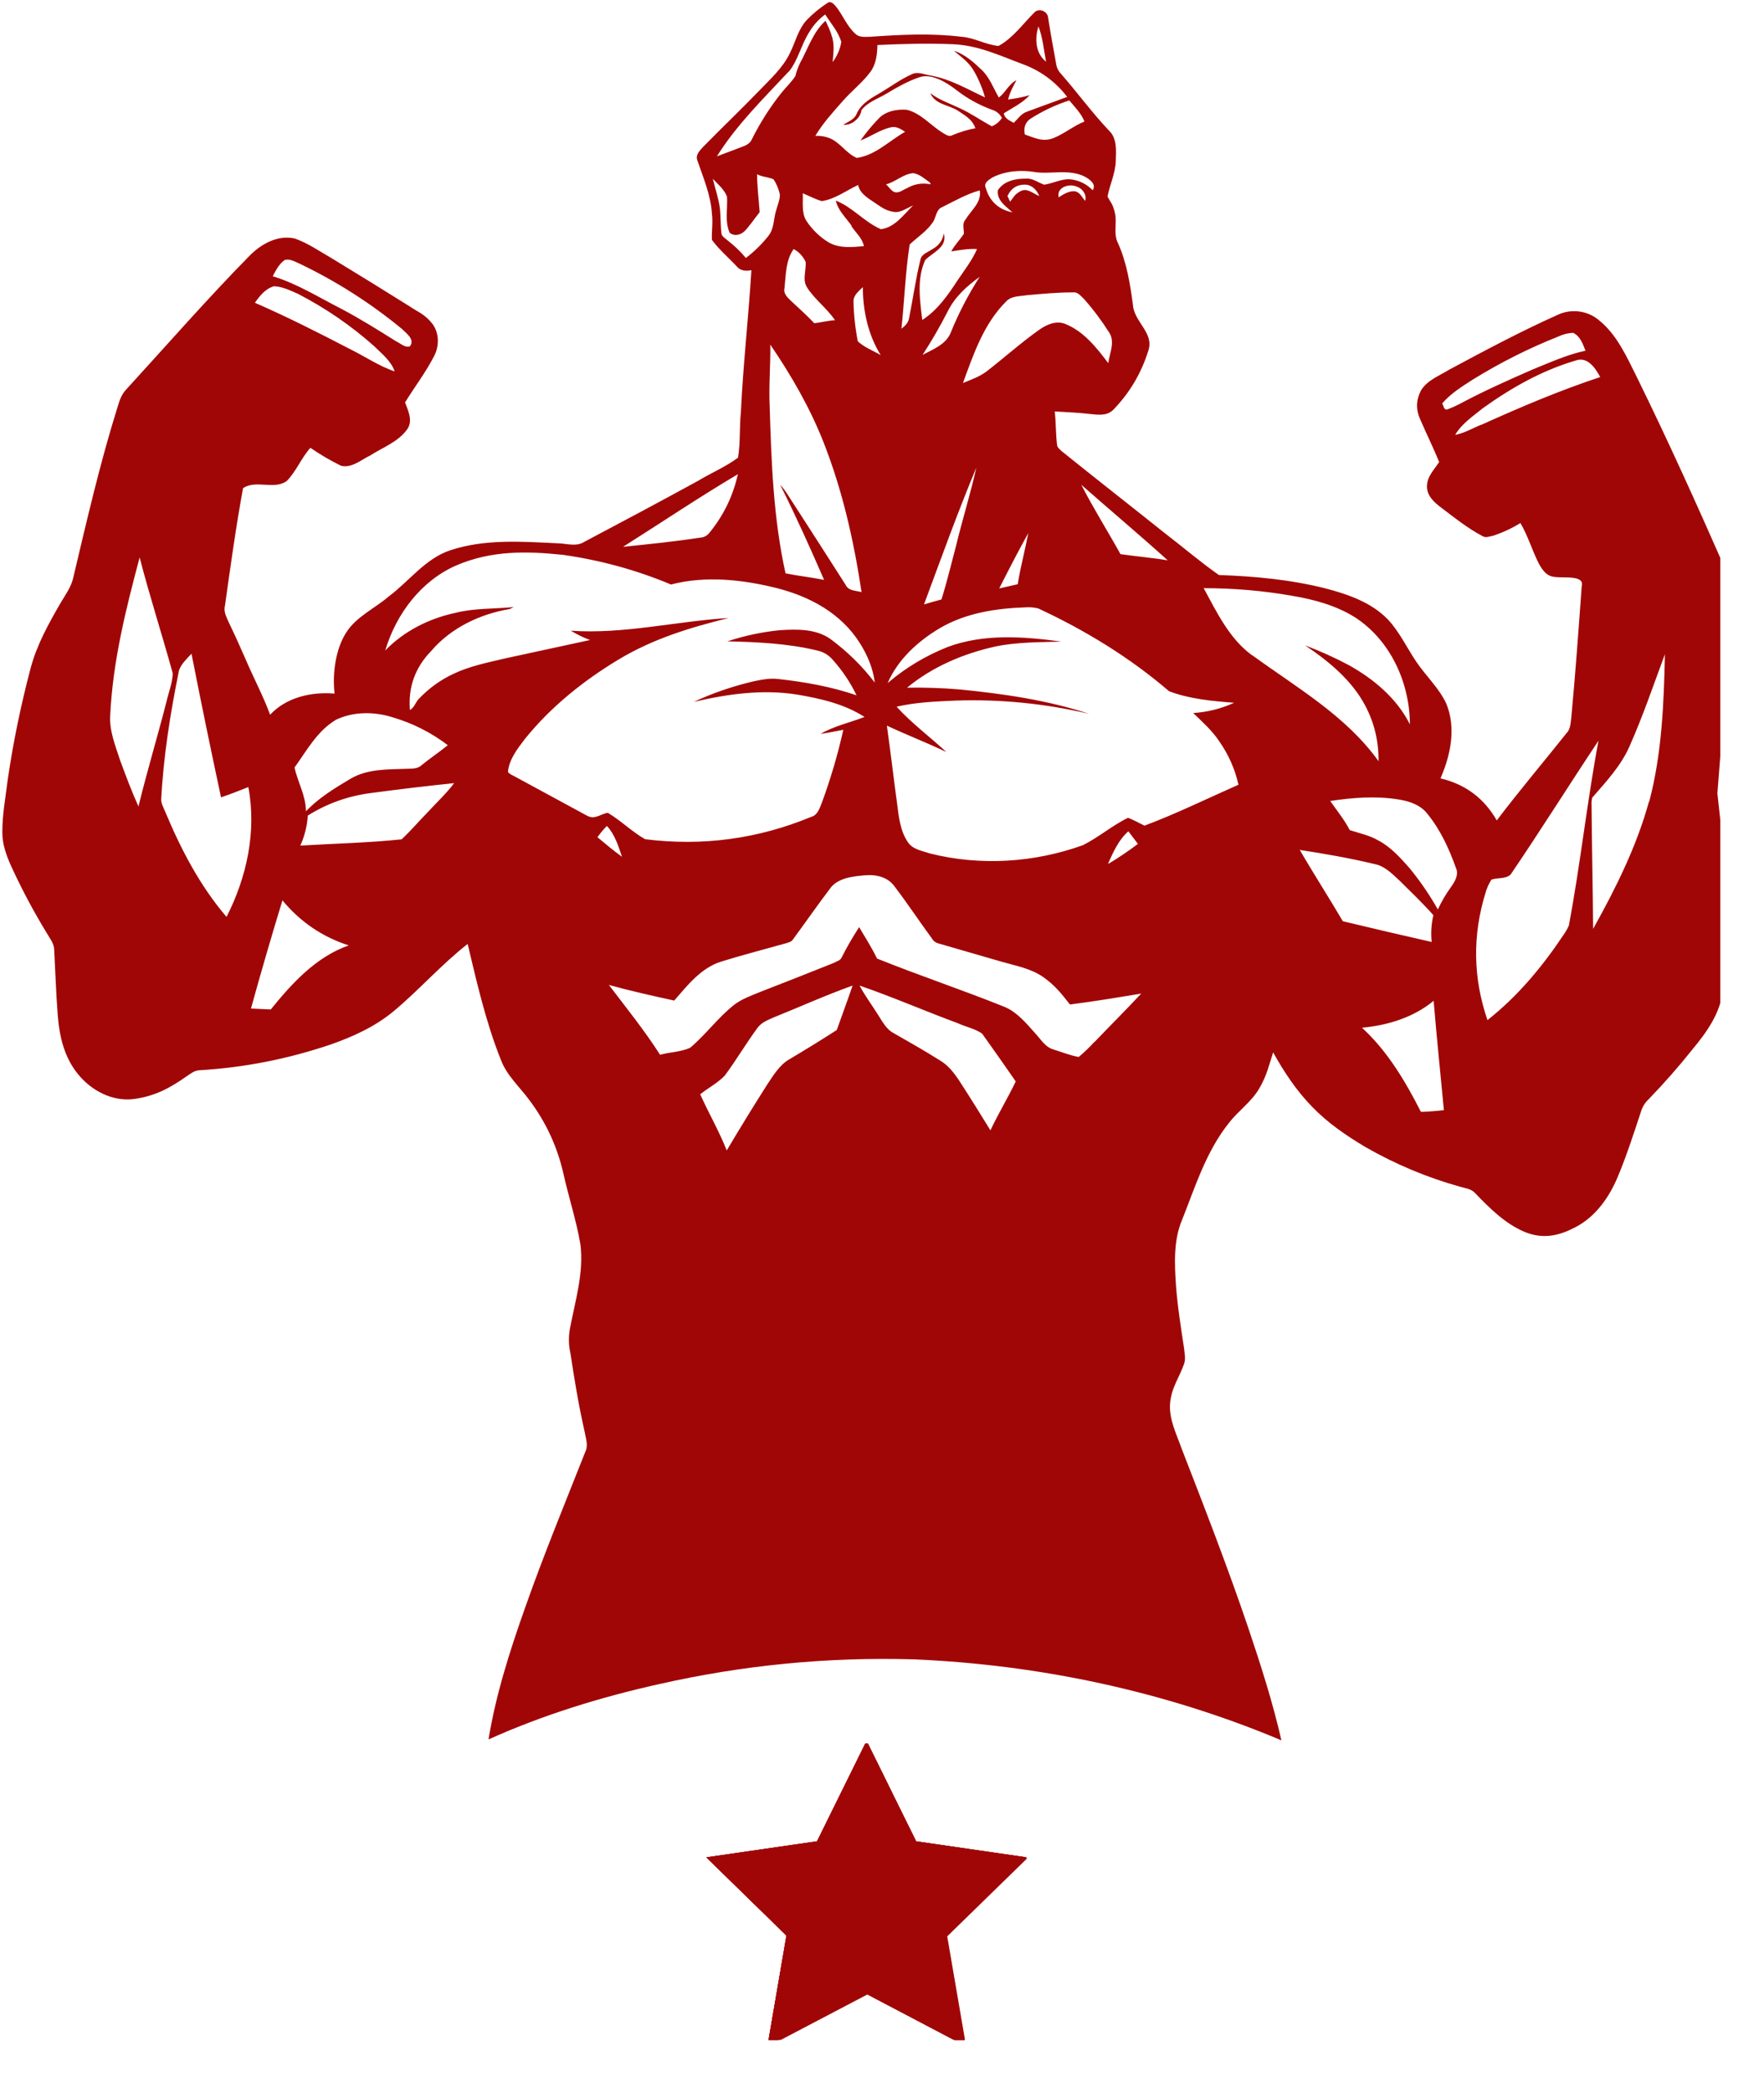 <svg xmlns="http://www.w3.org/2000/svg" xmlns:xlink="http://www.w3.org/1999/xlink" width="70" viewBox="0 0 52.5 62.25" height="83" preserveAspectRatio="xMidYMid meet"><defs><clipPath id="ddcf34bb7a"><path d="M 21.023 51.879 L 30.656 51.879 L 30.656 60.695 L 21.023 60.695 Z M 21.023 51.879 " clip-rule="nonzero"></path></clipPath><clipPath id="880889efc0"><path d="M 0.066 0 L 51.199 0 L 51.199 51.875 L 0.066 51.875 Z M 0.066 0 " clip-rule="nonzero"></path></clipPath></defs><g clip-path="url(#ddcf34bb7a)"><path fill="#a10606" d="M 25.812 51.832 L 27.281 54.812 L 30.574 55.289 L 28.191 57.613 L 28.754 60.891 L 25.812 59.344 L 22.863 60.891 L 23.426 57.613 L 21.047 55.289 L 24.34 54.812 Z M 25.812 51.832 " fill-opacity="1" fill-rule="nonzero"></path><path fill="#a10606" d="M 25.789 51.801 L 27.262 54.785 L 30.551 55.262 L 28.172 57.586 L 28.734 60.863 L 25.789 59.316 L 22.844 60.863 L 23.406 57.586 L 21.023 55.262 L 24.316 54.785 Z M 25.789 51.801 " fill-opacity="1" fill-rule="nonzero"></path><path fill="#a10606" d="M 25.789 51.801 L 27.262 54.785 L 30.551 55.262 L 28.172 57.586 L 28.734 60.863 L 25.789 59.316 L 22.844 60.863 L 23.406 57.586 L 21.023 55.262 L 24.316 54.785 Z M 25.789 51.801 " fill-opacity="1" fill-rule="nonzero"></path><path fill="#a10606" d="M 25.789 51.801 L 27.262 54.785 L 30.551 55.262 L 28.172 57.586 L 28.734 60.863 L 25.789 59.316 L 22.844 60.863 L 23.406 57.586 L 21.023 55.262 L 24.316 54.785 Z M 25.789 51.801 " fill-opacity="1" fill-rule="nonzero"></path></g><g clip-path="url(#880889efc0)"><path fill="#a10606" d="M 51.113 23.605 C 51.219 22.309 51.309 21.02 51.359 19.719 C 51.387 18.809 51.43 17.895 51.375 16.996 C 50.523 15.055 49.648 13.117 48.715 11.219 C 48.41 10.609 48.121 9.949 47.574 9.516 C 47.402 9.375 47.203 9.293 46.984 9.266 C 46.762 9.242 46.551 9.277 46.352 9.371 C 45.254 9.863 44.184 10.434 43.129 11 C 42.844 11.18 42.488 11.305 42.301 11.602 C 42.141 11.895 42.133 12.191 42.273 12.488 C 42.453 12.91 42.66 13.32 42.832 13.746 C 42.688 13.969 42.473 14.176 42.469 14.461 C 42.461 14.746 42.68 14.945 42.891 15.102 C 43.289 15.406 43.688 15.723 44.133 15.957 C 44.23 16.008 44.34 15.957 44.445 15.938 C 44.727 15.844 44.996 15.719 45.25 15.562 C 45.477 15.945 45.598 16.379 45.805 16.781 C 45.895 16.941 46.012 17.117 46.207 17.156 C 46.402 17.195 46.629 17.164 46.836 17.195 C 47.043 17.227 47.113 17.305 47.074 17.453 C 46.98 18.75 46.887 20.047 46.766 21.336 C 46.746 21.48 46.746 21.637 46.668 21.758 C 45.961 22.648 45.23 23.508 44.547 24.41 C 44.168 23.75 43.609 23.332 42.871 23.16 C 43.176 22.465 43.344 21.648 43.039 20.922 C 42.816 20.457 42.43 20.105 42.145 19.68 C 41.859 19.25 41.652 18.805 41.309 18.434 C 40.816 17.922 40.121 17.684 39.453 17.508 C 38.418 17.246 37.34 17.145 36.277 17.109 C 35.715 16.715 35.188 16.262 34.637 15.84 C 33.625 15.031 32.602 14.234 31.59 13.418 C 31.539 13.363 31.469 13.32 31.461 13.242 C 31.418 12.91 31.43 12.574 31.391 12.242 C 31.734 12.262 32.086 12.277 32.426 12.316 C 32.77 12.355 32.98 12.367 33.172 12.152 C 33.641 11.656 33.973 11.086 34.176 10.434 C 34.359 9.91 33.75 9.574 33.719 9.074 C 33.633 8.445 33.535 7.809 33.27 7.227 C 33.133 6.961 33.246 6.648 33.188 6.363 C 33.129 6.078 33.051 6.016 32.961 5.848 C 33.031 5.496 33.191 5.164 33.207 4.809 C 33.219 4.453 33.25 4.109 32.992 3.871 C 32.484 3.332 32.051 2.734 31.566 2.184 C 31.504 2.117 31.461 2.035 31.441 1.945 C 31.359 1.477 31.266 1.004 31.195 0.531 C 31.184 0.344 30.938 0.227 30.793 0.363 C 30.445 0.707 30.152 1.129 29.719 1.367 C 29.344 1.336 29 1.121 28.617 1.094 C 27.715 0.984 26.801 1.031 25.902 1.094 C 25.758 1.094 25.59 1.121 25.473 1.02 C 25.207 0.789 25.09 0.453 24.875 0.188 C 24.82 0.125 24.723 0.012 24.625 0.09 C 24.402 0.234 24.199 0.402 24.016 0.59 C 23.754 0.867 23.676 1.25 23.508 1.582 C 23.301 2.016 22.938 2.34 22.609 2.684 C 22.059 3.254 21.48 3.805 20.93 4.367 C 20.832 4.473 20.691 4.609 20.754 4.77 C 20.93 5.289 21.156 5.809 21.188 6.359 C 21.223 6.617 21.176 6.879 21.188 7.137 C 21.402 7.43 21.688 7.668 21.934 7.934 C 22.039 8.062 22.207 8.07 22.363 8.039 C 22.277 9.445 22.117 10.844 22.051 12.25 C 22.004 12.703 22.039 13.172 21.965 13.617 C 21.598 13.891 21.164 14.07 20.766 14.312 C 19.645 14.926 18.52 15.523 17.391 16.121 C 17.145 16.281 16.848 16.164 16.574 16.164 C 15.523 16.113 14.434 16.035 13.418 16.367 C 12.66 16.613 12.188 17.285 11.57 17.746 C 11.148 18.109 10.605 18.344 10.301 18.824 C 9.996 19.301 9.887 20.02 9.957 20.637 C 9.27 20.578 8.523 20.746 8.039 21.266 C 7.832 20.703 7.547 20.172 7.312 19.621 C 7.156 19.262 6.996 18.906 6.824 18.551 C 6.754 18.383 6.645 18.215 6.695 18.023 C 6.859 16.859 7.02 15.684 7.234 14.523 C 7.629 14.266 8.141 14.582 8.531 14.316 C 8.816 14.027 8.965 13.629 9.238 13.324 C 9.527 13.523 9.832 13.703 10.152 13.859 C 10.469 13.934 10.742 13.684 11.012 13.555 C 11.391 13.312 11.844 13.152 12.113 12.781 C 12.301 12.527 12.148 12.223 12.055 11.973 C 12.34 11.512 12.672 11.078 12.918 10.598 C 13.082 10.293 13.074 9.883 12.852 9.613 C 12.633 9.34 12.414 9.27 12.188 9.113 C 11.414 8.629 10.637 8.148 9.859 7.676 C 9.504 7.473 9.164 7.234 8.777 7.098 C 8.27 6.98 7.777 7.258 7.434 7.602 C 6.164 8.895 4.977 10.254 3.762 11.582 C 3.609 11.738 3.547 11.945 3.488 12.145 C 2.969 13.805 2.582 15.496 2.18 17.188 C 2.121 17.461 1.953 17.688 1.809 17.93 C 1.453 18.543 1.098 19.18 0.914 19.871 C 0.621 20.973 0.391 22.09 0.227 23.219 C 0.164 23.734 0.066 24.246 0.07 24.773 C 0.07 25.121 0.188 25.453 0.332 25.77 C 0.645 26.453 0.996 27.113 1.387 27.754 C 1.477 27.914 1.613 28.07 1.613 28.266 C 1.648 28.914 1.668 29.562 1.719 30.211 C 1.77 30.859 1.918 31.461 2.316 31.953 C 2.711 32.445 3.344 32.785 3.988 32.699 C 4.629 32.613 5.082 32.355 5.543 32.031 C 5.66 31.953 5.777 31.855 5.926 31.844 C 7.266 31.766 8.57 31.508 9.84 31.078 C 10.508 30.844 11.16 30.547 11.707 30.094 C 12.473 29.457 13.133 28.699 13.918 28.086 C 14.195 29.246 14.461 30.418 14.906 31.531 C 15.082 32.004 15.473 32.344 15.766 32.746 C 16.258 33.406 16.594 34.137 16.773 34.941 C 16.93 35.637 17.152 36.316 17.273 37.016 C 17.383 37.871 17.117 38.707 16.961 39.539 C 16.918 39.781 16.922 40.023 16.977 40.262 C 17.094 41.043 17.223 41.82 17.398 42.59 C 17.43 42.785 17.516 43 17.422 43.191 C 16.812 44.734 16.18 46.266 15.629 47.832 C 15.176 49.109 14.758 50.414 14.539 51.754 C 16.164 51.023 17.875 50.496 19.613 50.109 C 22.109 49.543 24.637 49.297 27.195 49.371 C 30.945 49.531 34.676 50.324 38.137 51.781 C 37.879 50.648 37.523 49.539 37.152 48.438 C 36.543 46.641 35.855 44.871 35.168 43.102 C 35.016 42.668 34.785 42.227 34.824 41.754 C 34.863 41.281 35.109 40.969 35.242 40.574 C 35.293 40.434 35.254 40.277 35.242 40.133 C 35.148 39.504 35.047 38.883 35 38.254 C 34.957 37.625 34.918 36.898 35.188 36.277 C 35.578 35.293 35.902 34.254 36.57 33.418 C 36.848 33.055 37.242 32.789 37.477 32.387 C 37.711 31.988 37.77 31.676 37.891 31.312 C 38.215 31.895 38.59 32.461 39.059 32.938 C 39.523 33.418 40.074 33.793 40.645 34.133 C 41.527 34.637 42.461 35.031 43.441 35.305 C 43.594 35.355 43.777 35.363 43.895 35.492 C 44.328 35.941 44.781 36.398 45.363 36.648 C 45.949 36.895 46.441 36.75 46.906 36.504 C 47.496 36.191 47.895 35.617 48.145 35.02 C 48.398 34.422 48.625 33.723 48.84 33.07 C 48.883 32.93 48.957 32.809 49.066 32.707 C 49.523 32.234 49.957 31.742 50.367 31.227 C 50.797 30.711 51.211 30.133 51.281 29.438 C 51.535 27.5 51.328 25.539 51.113 23.605 Z M 8.477 7.734 C 8.633 7.695 8.777 7.785 8.914 7.844 C 10.008 8.367 11.027 9.016 11.965 9.789 C 12.094 9.922 12.359 10.098 12.199 10.305 C 12.043 10.352 11.922 10.215 11.789 10.156 C 11.258 9.82 10.723 9.488 10.164 9.191 C 9.488 8.848 8.84 8.438 8.117 8.219 C 8.207 8.051 8.305 7.848 8.477 7.734 Z M 8.141 8.516 C 8.402 8.523 8.633 8.641 8.867 8.742 C 9.688 9.168 10.445 9.684 11.137 10.301 C 11.363 10.527 11.637 10.734 11.746 11.051 C 11.273 10.891 10.852 10.598 10.402 10.379 C 9.477 9.898 8.543 9.426 7.586 9.008 C 7.727 8.809 7.895 8.594 8.137 8.523 Z M 34.754 16.672 C 34.289 16.594 33.816 16.555 33.348 16.488 C 32.965 15.797 32.543 15.129 32.18 14.422 C 33.031 15.172 33.906 15.906 34.754 16.672 Z M 33.004 9.883 C 33.199 10.164 33.023 10.508 32.984 10.805 C 32.637 10.344 32.254 9.859 31.703 9.637 C 31.422 9.527 31.137 9.664 30.918 9.82 C 30.379 10.203 29.887 10.645 29.363 11.051 C 29.156 11.207 28.902 11.297 28.66 11.395 C 28.973 10.539 29.277 9.633 29.945 8.969 C 30.102 8.797 30.359 8.82 30.574 8.781 C 31.027 8.742 31.48 8.699 31.934 8.699 C 32.07 8.68 32.16 8.801 32.254 8.887 C 32.531 9.199 32.781 9.531 33.004 9.883 Z M 30.605 15.855 C 30.508 16.367 30.371 16.871 30.289 17.383 L 29.738 17.508 C 30.016 16.961 30.301 16.406 30.605 15.859 Z M 28.09 6.949 C 28.051 7.164 27.93 7.32 27.734 7.422 C 27.605 7.512 27.418 7.562 27.391 7.738 C 27.25 8.309 27.172 8.895 27.055 9.469 C 27.035 9.605 26.93 9.703 26.828 9.781 C 26.918 8.945 26.945 8.102 27.074 7.273 C 27.312 7.051 27.594 6.871 27.773 6.598 C 27.863 6.457 27.859 6.234 28.039 6.164 C 28.402 5.984 28.766 5.773 29.16 5.664 C 29.219 6.027 28.902 6.254 28.734 6.535 C 28.629 6.648 28.688 6.812 28.688 6.953 C 28.57 7.137 28.414 7.285 28.312 7.48 C 28.566 7.441 28.816 7.395 29.078 7.41 C 28.934 7.746 28.707 8.031 28.508 8.328 C 28.215 8.777 27.902 9.23 27.449 9.52 C 27.379 8.938 27.281 8.297 27.535 7.738 C 27.754 7.512 28.207 7.355 28.09 6.949 Z M 24.527 17.254 C 24.145 17.176 23.762 17.137 23.379 17.059 C 23.016 15.426 22.957 13.742 22.906 12.07 C 22.879 11.465 22.934 10.855 22.926 10.254 C 23.555 11.176 24.113 12.145 24.52 13.184 C 25.078 14.609 25.414 16.105 25.641 17.617 C 25.473 17.57 25.254 17.586 25.168 17.402 C 24.664 16.613 24.156 15.82 23.645 15.031 C 23.504 14.824 23.387 14.602 23.219 14.422 C 23.684 15.348 24.113 16.301 24.527 17.254 Z M 24.02 8.555 C 24.254 8.914 24.609 9.172 24.852 9.527 C 24.645 9.539 24.441 9.594 24.234 9.617 C 24.02 9.391 23.789 9.18 23.555 8.965 C 23.445 8.859 23.309 8.742 23.348 8.574 C 23.391 8.188 23.379 7.746 23.621 7.41 C 23.781 7.496 23.898 7.625 23.977 7.789 C 24 8.043 23.871 8.324 24.02 8.551 Z M 25.531 10.164 C 25.453 9.766 25.41 9.367 25.402 8.965 C 25.402 8.777 25.562 8.66 25.68 8.543 C 25.68 9.242 25.836 9.961 26.211 10.566 C 25.984 10.43 25.727 10.34 25.531 10.156 Z M 25.336 6.723 C 25.465 6.922 25.668 7.086 25.711 7.324 C 25.363 7.355 24.988 7.395 24.668 7.215 C 24.395 7.051 24.172 6.832 23.996 6.566 C 23.848 6.32 23.906 6.02 23.891 5.75 C 24.078 5.828 24.262 5.926 24.457 5.984 C 24.852 5.926 25.18 5.672 25.539 5.504 C 25.598 5.781 25.863 5.91 26.074 6.059 C 26.289 6.211 26.406 6.273 26.602 6.305 C 26.797 6.34 26.988 6.191 27.176 6.113 C 26.898 6.383 26.633 6.766 26.219 6.82 C 25.727 6.609 25.375 6.164 24.875 5.969 C 24.941 6.262 25.176 6.477 25.344 6.715 Z M 26.359 5.488 C 26.652 5.418 26.879 5.172 27.184 5.152 C 27.379 5.184 27.527 5.328 27.684 5.438 L 27.695 5.484 C 27.445 5.434 27.211 5.473 26.988 5.602 C 26.879 5.645 26.781 5.734 26.66 5.723 C 26.535 5.711 26.465 5.562 26.367 5.484 Z M 28.203 9.27 C 28.414 8.84 28.773 8.512 29.156 8.238 C 28.82 8.762 28.535 9.309 28.301 9.883 C 28.164 10.246 27.773 10.391 27.457 10.559 C 27.73 10.141 27.98 9.707 28.207 9.262 Z M 29.059 13.91 C 28.883 14.695 28.641 15.465 28.453 16.242 C 28.312 16.773 28.184 17.312 28.02 17.836 C 27.844 17.883 27.676 17.93 27.5 17.984 C 28.008 16.617 28.5 15.246 29.059 13.91 Z M 30.062 6 L 29.984 5.832 C 30.098 5.59 30.285 5.477 30.555 5.496 C 30.734 5.523 30.867 5.672 30.93 5.832 C 30.754 5.77 30.582 5.582 30.379 5.684 C 30.18 5.789 30.16 5.887 30.062 6 Z M 32.031 5.547 C 32.215 5.602 32.352 5.789 32.297 5.977 C 32.199 5.871 32.137 5.703 31.973 5.691 C 31.812 5.68 31.648 5.781 31.508 5.871 C 31.438 5.574 31.812 5.457 32.031 5.547 Z M 32.52 5.66 C 32.336 5.473 32.117 5.363 31.855 5.336 C 31.586 5.316 31.344 5.457 31.078 5.496 C 30.906 5.438 30.742 5.301 30.547 5.316 C 30.238 5.309 29.879 5.379 29.699 5.66 C 29.66 5.965 29.938 6.137 30.133 6.32 C 29.719 6.234 29.453 5.992 29.336 5.586 C 29.27 5.438 29.434 5.348 29.535 5.281 C 29.926 5.082 30.387 5.051 30.812 5.121 C 31.242 5.191 31.836 5.016 32.297 5.262 C 32.441 5.34 32.637 5.488 32.52 5.66 Z M 32.273 3.617 C 31.949 3.746 31.676 3.98 31.352 4.109 C 31.027 4.238 30.773 4.09 30.504 4.004 C 30.457 3.836 30.504 3.645 30.66 3.539 C 31.023 3.305 31.414 3.121 31.824 2.988 C 31.988 3.184 32.176 3.371 32.273 3.609 Z M 30.906 0.785 C 31.035 1.121 31.066 1.484 31.133 1.836 C 30.812 1.582 30.793 1.148 30.906 0.785 Z M 25.895 2.152 C 26.07 1.926 26.109 1.625 26.113 1.34 C 26.859 1.305 27.613 1.285 28.363 1.316 C 29.117 1.348 29.75 1.652 30.41 1.898 C 30.957 2.094 31.406 2.422 31.762 2.883 L 30.562 3.324 C 30.391 3.383 30.297 3.531 30.172 3.656 C 30.055 3.59 29.895 3.527 29.875 3.371 C 30.141 3.203 30.43 3.066 30.645 2.832 C 30.434 2.891 30.219 2.934 30.004 2.961 C 30.051 2.754 30.152 2.574 30.25 2.387 C 30.023 2.5 29.926 2.754 29.727 2.902 C 29.562 2.617 29.453 2.301 29.211 2.074 C 28.973 1.848 28.715 1.613 28.391 1.512 C 28.57 1.664 28.766 1.801 28.91 1.996 C 29.051 2.191 29.23 2.578 29.316 2.898 C 28.793 2.656 28.285 2.352 27.711 2.25 C 27.516 2.223 27.312 2.113 27.125 2.215 C 26.801 2.359 26.516 2.574 26.219 2.75 C 25.922 2.922 25.641 3.074 25.5 3.375 C 25.434 3.559 25.238 3.617 25.098 3.715 C 25.23 3.719 25.348 3.68 25.449 3.594 C 25.555 3.512 25.617 3.402 25.641 3.273 C 25.828 3.035 26.129 2.938 26.379 2.789 C 26.633 2.637 27.023 2.406 27.379 2.293 C 27.734 2.184 28.168 2.449 28.48 2.691 C 28.793 2.934 29.137 3.121 29.512 3.262 C 29.648 3.301 29.75 3.383 29.82 3.508 C 29.746 3.621 29.645 3.707 29.516 3.758 C 29.199 3.586 28.902 3.375 28.57 3.223 C 28.242 3.066 27.957 2.98 27.691 2.773 C 27.824 3.109 28.234 3.117 28.508 3.293 C 28.777 3.469 28.941 3.57 29.031 3.816 C 28.793 3.859 28.566 3.93 28.344 4.023 C 28.242 4.082 28.145 4 28.051 3.949 C 27.695 3.727 27.41 3.371 26.988 3.266 C 26.684 3.242 26.328 3.312 26.121 3.559 C 25.934 3.754 25.766 3.961 25.609 4.18 C 25.922 4.062 26.199 3.852 26.531 3.785 C 26.684 3.754 26.816 3.844 26.938 3.922 C 26.465 4.188 26.055 4.621 25.5 4.699 C 25.176 4.562 24.992 4.215 24.656 4.098 C 24.531 4.055 24.402 4.035 24.266 4.043 C 24.488 3.668 24.785 3.344 25.07 3.02 C 25.355 2.695 25.656 2.469 25.895 2.152 Z M 23.477 2.133 C 23.762 1.777 23.848 1.316 24.094 0.941 C 24.215 0.738 24.371 0.57 24.559 0.43 C 24.727 0.695 24.949 0.941 25.039 1.25 C 25 1.473 24.914 1.668 24.781 1.848 C 24.801 1.609 24.836 1.359 24.773 1.129 C 24.707 0.895 24.645 0.785 24.57 0.617 C 24.195 0.953 24.047 1.453 23.809 1.879 C 23.75 2.004 23.703 2.129 23.672 2.262 C 23.555 2.445 23.391 2.594 23.258 2.762 C 22.914 3.191 22.621 3.656 22.375 4.148 C 22.316 4.289 22.168 4.336 22.039 4.387 L 21.336 4.652 C 21.926 3.707 22.727 2.93 23.477 2.125 Z M 22.199 7.676 C 22.039 7.484 21.863 7.316 21.668 7.164 C 21.59 7.09 21.469 7.039 21.469 6.922 C 21.441 6.676 21.453 6.422 21.422 6.176 C 21.391 5.93 21.285 5.605 21.215 5.32 C 21.371 5.484 21.559 5.641 21.637 5.852 C 21.66 6.211 21.566 6.586 21.715 6.922 C 21.832 7.031 22.023 7 22.141 6.895 C 22.258 6.793 22.453 6.508 22.609 6.312 C 22.582 5.938 22.535 5.562 22.531 5.184 C 22.688 5.27 22.867 5.262 23.023 5.336 C 23.113 5.473 23.176 5.625 23.211 5.789 C 23.211 5.945 23.145 6.094 23.105 6.242 C 23.016 6.5 23.051 6.805 22.859 7.031 C 22.668 7.273 22.445 7.488 22.199 7.676 Z M 21.961 14.109 C 21.816 14.758 21.535 15.336 21.117 15.848 C 21.047 15.938 20.957 15.988 20.844 15.996 C 20.082 16.113 19.309 16.191 18.543 16.27 C 19.68 15.551 20.801 14.797 21.961 14.109 Z M 9.969 21.43 C 10.5 21.164 11.137 21.168 11.691 21.344 C 12.289 21.52 12.832 21.797 13.328 22.172 C 13.074 22.379 12.797 22.562 12.543 22.77 C 12.418 22.887 12.238 22.867 12.074 22.875 C 11.52 22.895 10.93 22.875 10.43 23.172 C 9.93 23.469 9.488 23.742 9.105 24.137 C 9.105 23.676 8.859 23.27 8.766 22.836 C 9.125 22.336 9.438 21.758 9.977 21.43 Z M 3.57 22.609 C 3.43 22.172 3.246 21.734 3.281 21.266 C 3.359 19.672 3.746 18.121 4.156 16.586 C 4.453 17.738 4.824 18.879 5.141 20.035 C 5.133 20.324 5.016 20.605 4.953 20.883 C 4.688 21.922 4.375 22.949 4.121 23.996 C 3.914 23.539 3.742 23.074 3.57 22.609 Z M 4.922 24.164 C 4.875 24.047 4.805 23.93 4.797 23.801 C 4.863 22.504 5.07 21.215 5.328 19.945 C 5.398 19.742 5.562 19.605 5.699 19.449 C 5.98 20.879 6.273 22.301 6.578 23.723 C 6.852 23.633 7.125 23.523 7.391 23.418 C 7.641 24.734 7.344 26.102 6.742 27.281 C 5.949 26.355 5.387 25.273 4.922 24.164 Z M 8.059 30.035 L 7.469 30.008 C 7.766 28.934 8.078 27.859 8.406 26.789 C 8.934 27.426 9.59 27.875 10.379 28.129 C 9.406 28.469 8.688 29.258 8.059 30.035 Z M 12.75 24.145 C 12.484 24.414 12.23 24.715 11.953 24.973 C 10.953 25.078 9.941 25.098 8.938 25.16 C 9.066 24.875 9.141 24.578 9.16 24.266 C 9.742 23.902 10.371 23.68 11.051 23.594 C 11.867 23.484 12.691 23.387 13.516 23.301 C 13.289 23.605 13.008 23.863 12.75 24.145 Z M 17.5 24.285 L 15.324 23.105 C 15.25 23.062 15.16 23.035 15.117 22.965 C 15.156 22.582 15.406 22.27 15.633 21.973 C 16.398 21.027 17.363 20.254 18.406 19.625 C 19.453 18.996 20.555 18.668 21.688 18.387 C 20.121 18.484 18.562 18.875 16.988 18.766 C 17.172 18.875 17.359 18.969 17.559 19.043 L 15.051 19.586 C 14.527 19.711 13.996 19.812 13.5 20.047 C 13.113 20.227 12.773 20.473 12.477 20.781 C 12.367 20.883 12.34 21.051 12.199 21.125 C 12.145 20.445 12.355 19.863 12.828 19.375 C 13.418 18.68 14.285 18.27 15.168 18.121 L 15.289 18.062 C 14.715 18.121 14.125 18.09 13.555 18.234 C 12.77 18.402 12.023 18.777 11.465 19.355 C 11.789 18.27 12.531 17.281 13.578 16.824 C 14.629 16.371 15.688 16.398 16.75 16.508 C 17.859 16.664 18.934 16.957 19.969 17.391 C 20.996 17.125 22.078 17.242 23.094 17.492 C 24.113 17.746 25.031 18.254 25.582 19.121 C 25.809 19.477 25.984 19.879 26.035 20.309 C 25.656 19.812 25.215 19.383 24.715 19.012 C 24.281 18.707 23.723 18.719 23.219 18.75 C 22.684 18.801 22.16 18.914 21.648 19.082 C 22.543 19.102 23.449 19.145 24.324 19.355 C 24.512 19.398 24.668 19.492 24.793 19.641 C 25.074 19.957 25.309 20.305 25.492 20.688 C 24.742 20.43 23.949 20.289 23.16 20.203 C 22.914 20.172 22.66 20.223 22.422 20.273 C 21.809 20.418 21.219 20.617 20.652 20.883 C 21.656 20.648 22.707 20.5 23.734 20.668 C 24.43 20.785 25.137 20.949 25.73 21.332 C 25.297 21.5 24.832 21.598 24.422 21.836 C 24.648 21.805 24.871 21.754 25.098 21.715 C 24.934 22.453 24.719 23.18 24.457 23.891 C 24.391 24.047 24.34 24.246 24.152 24.301 C 22.559 24.961 20.91 25.184 19.199 24.969 C 18.805 24.746 18.48 24.414 18.09 24.184 C 17.91 24.203 17.707 24.391 17.5 24.281 Z M 18.059 24.57 C 18.297 24.824 18.402 25.168 18.512 25.492 C 18.258 25.309 18.02 25.109 17.781 24.91 C 17.867 24.789 17.961 24.676 18.066 24.57 Z M 24.895 30.652 C 24.434 30.949 23.965 31.238 23.488 31.52 C 23.191 31.695 23.016 32 22.828 32.277 C 22.418 32.922 22.02 33.57 21.629 34.23 C 21.402 33.652 21.09 33.121 20.84 32.559 C 21.078 32.367 21.355 32.227 21.57 32.004 C 21.914 31.539 22.207 31.039 22.551 30.574 C 22.668 30.418 22.855 30.348 23.023 30.273 C 23.809 29.957 24.578 29.609 25.375 29.324 C 25.227 29.762 25.059 30.203 24.902 30.652 Z M 29.473 33.625 C 29.164 33.121 28.852 32.621 28.527 32.121 C 28.383 31.91 28.215 31.695 27.988 31.559 C 27.535 31.273 27.066 31.008 26.602 30.742 C 26.387 30.633 26.27 30.41 26.148 30.219 C 25.961 29.918 25.746 29.633 25.582 29.324 C 26.57 29.664 27.527 30.082 28.508 30.445 C 28.746 30.555 29.02 30.605 29.23 30.754 C 29.57 31.227 29.898 31.699 30.23 32.176 C 29.996 32.668 29.711 33.133 29.48 33.625 Z M 32.57 31 C 32.426 31.16 32.27 31.309 32.105 31.449 C 31.844 31.402 31.598 31.301 31.344 31.223 C 31.094 31.145 30.969 30.91 30.801 30.734 C 30.535 30.438 30.27 30.113 29.895 29.957 C 28.641 29.453 27.352 29.023 26.102 28.52 C 25.945 28.195 25.75 27.891 25.57 27.586 C 25.379 27.879 25.203 28.18 25.047 28.492 C 25.008 28.582 24.895 28.602 24.82 28.648 C 24.094 28.941 23.359 29.227 22.629 29.512 C 22.363 29.621 22.082 29.719 21.852 29.895 C 21.371 30.273 21.008 30.781 20.539 31.176 C 20.262 31.301 19.938 31.301 19.645 31.383 C 19.18 30.656 18.641 29.988 18.121 29.305 C 18.766 29.484 19.418 29.629 20.066 29.77 C 20.461 29.316 20.863 28.797 21.469 28.609 C 22.07 28.422 22.75 28.246 23.391 28.066 C 23.465 28.039 23.555 28.027 23.602 27.949 C 23.969 27.449 24.32 26.945 24.695 26.449 C 24.922 26.121 25.375 26.074 25.746 26.043 C 26.113 26.012 26.445 26.109 26.641 26.398 C 27.016 26.891 27.359 27.41 27.73 27.914 C 27.781 28.004 27.855 28.055 27.957 28.078 L 29.82 28.617 C 30.238 28.738 30.684 28.816 31.047 29.07 C 31.41 29.324 31.609 29.59 31.844 29.887 C 32.551 29.797 33.258 29.68 33.965 29.562 C 33.512 30.047 33.035 30.523 32.578 31 Z M 32.98 25.691 C 33.133 25.348 33.297 24.984 33.582 24.734 L 33.867 25.109 C 33.586 25.32 33.293 25.52 32.992 25.699 Z M 34.047 24.559 C 33.891 24.48 33.738 24.398 33.574 24.332 C 33.102 24.559 32.699 24.914 32.227 25.148 C 30.781 25.668 29.176 25.77 27.684 25.395 C 27.449 25.316 27.16 25.277 27.016 25.051 C 26.789 24.715 26.75 24.301 26.699 23.91 C 26.594 23.141 26.504 22.359 26.395 21.59 C 26.977 21.863 27.578 22.094 28.164 22.375 C 27.676 21.922 27.133 21.52 26.684 21.027 C 27.27 20.891 27.863 20.871 28.461 20.844 C 29.793 20.801 31.109 20.934 32.41 21.238 C 31.176 20.832 29.879 20.645 28.59 20.516 C 28.059 20.469 27.527 20.453 26.996 20.461 C 27.746 19.84 28.668 19.449 29.613 19.238 C 30.262 19.102 30.93 19.109 31.59 19.09 C 30.469 18.938 29.285 18.848 28.203 19.25 C 27.547 19.512 26.953 19.867 26.418 20.324 C 26.723 19.621 27.312 19.082 27.969 18.691 C 28.738 18.238 29.652 18.098 30.535 18.07 C 30.656 18.062 30.777 18.074 30.898 18.102 C 32.293 18.75 33.625 19.562 34.793 20.566 C 35.41 20.801 36.082 20.859 36.73 20.91 C 36.344 21.086 35.938 21.188 35.512 21.215 C 35.785 21.48 36.078 21.738 36.289 22.059 C 36.562 22.449 36.754 22.879 36.859 23.348 C 35.941 23.754 35.02 24.207 34.062 24.566 Z M 37.25 19.488 C 36.582 18.992 36.215 18.219 35.824 17.5 C 36.707 17.5 37.586 17.574 38.457 17.727 C 39.105 17.836 39.758 18.012 40.32 18.363 C 41.379 19.043 41.957 20.312 41.961 21.551 C 41.574 20.781 40.887 20.203 40.141 19.789 C 39.723 19.566 39.289 19.371 38.844 19.203 C 39.559 19.684 40.246 20.25 40.645 21.02 C 40.91 21.531 41.035 22.074 41.027 22.648 C 40.062 21.297 38.59 20.457 37.27 19.496 Z M 38.664 25.285 C 39.422 25.402 40.172 25.531 40.918 25.711 C 41.223 25.77 41.445 26.012 41.664 26.211 C 42 26.547 42.344 26.871 42.66 27.23 C 42.598 27.492 42.582 27.758 42.609 28.027 C 41.73 27.828 40.848 27.621 39.965 27.41 C 39.551 26.703 39.098 26.004 38.684 25.289 Z M 42.285 33.074 C 41.824 32.168 41.293 31.273 40.535 30.578 C 41.301 30.508 42.07 30.273 42.668 29.777 C 42.758 30.863 42.871 31.949 42.973 33.031 C 42.766 33.055 42.531 33.074 42.305 33.082 Z M 43.188 26.387 C 43.035 26.598 42.902 26.824 42.793 27.059 C 42.547 26.625 42.266 26.215 41.949 25.828 C 41.676 25.52 41.391 25.199 41.016 25.004 C 40.758 24.852 40.457 24.793 40.172 24.699 C 40.012 24.391 39.789 24.117 39.59 23.832 C 40.27 23.73 40.957 23.676 41.637 23.789 C 41.957 23.84 42.293 23.957 42.492 24.227 C 42.871 24.695 43.129 25.254 43.328 25.816 C 43.426 26.016 43.305 26.223 43.188 26.387 Z M 42.922 12.004 C 43.176 11.707 43.512 11.5 43.84 11.289 C 44.652 10.789 45.504 10.359 46.391 10.008 C 46.523 9.945 46.668 9.91 46.816 9.902 C 47.031 9.996 47.109 10.242 47.188 10.434 C 46.641 10.551 46.129 10.785 45.617 10.992 C 44.918 11.297 44.219 11.609 43.543 11.965 C 43.391 12.051 43.234 12.121 43.07 12.184 C 42.965 12.203 42.965 12.062 42.922 12.004 Z M 44.094 12.633 C 43.836 12.734 43.59 12.887 43.309 12.938 C 43.504 12.605 43.836 12.387 44.133 12.145 C 44.977 11.539 45.895 11.02 46.895 10.727 C 47.246 10.598 47.484 10.953 47.625 11.219 C 46.43 11.613 45.254 12.113 44.102 12.633 Z M 46.68 27.559 C 46.645 27.645 46.598 27.723 46.543 27.801 C 45.91 28.754 45.172 29.641 44.27 30.352 C 43.84 29.098 43.82 27.836 44.211 26.566 C 44.25 26.426 44.309 26.297 44.387 26.172 C 44.566 26.109 44.801 26.16 44.957 26.023 C 45.852 24.707 46.695 23.359 47.574 22.039 C 47.23 23.871 47.035 25.727 46.688 27.559 Z M 49.078 23.844 C 48.711 25.18 48.086 26.434 47.414 27.637 C 47.406 26.379 47.375 25.121 47.367 23.863 L 47.387 23.734 C 47.797 23.262 48.23 22.801 48.488 22.227 C 48.891 21.324 49.207 20.391 49.551 19.465 C 49.52 20.934 49.461 22.418 49.086 23.844 Z M 49.078 23.844 " fill-opacity="1" fill-rule="nonzero"></path></g></svg>